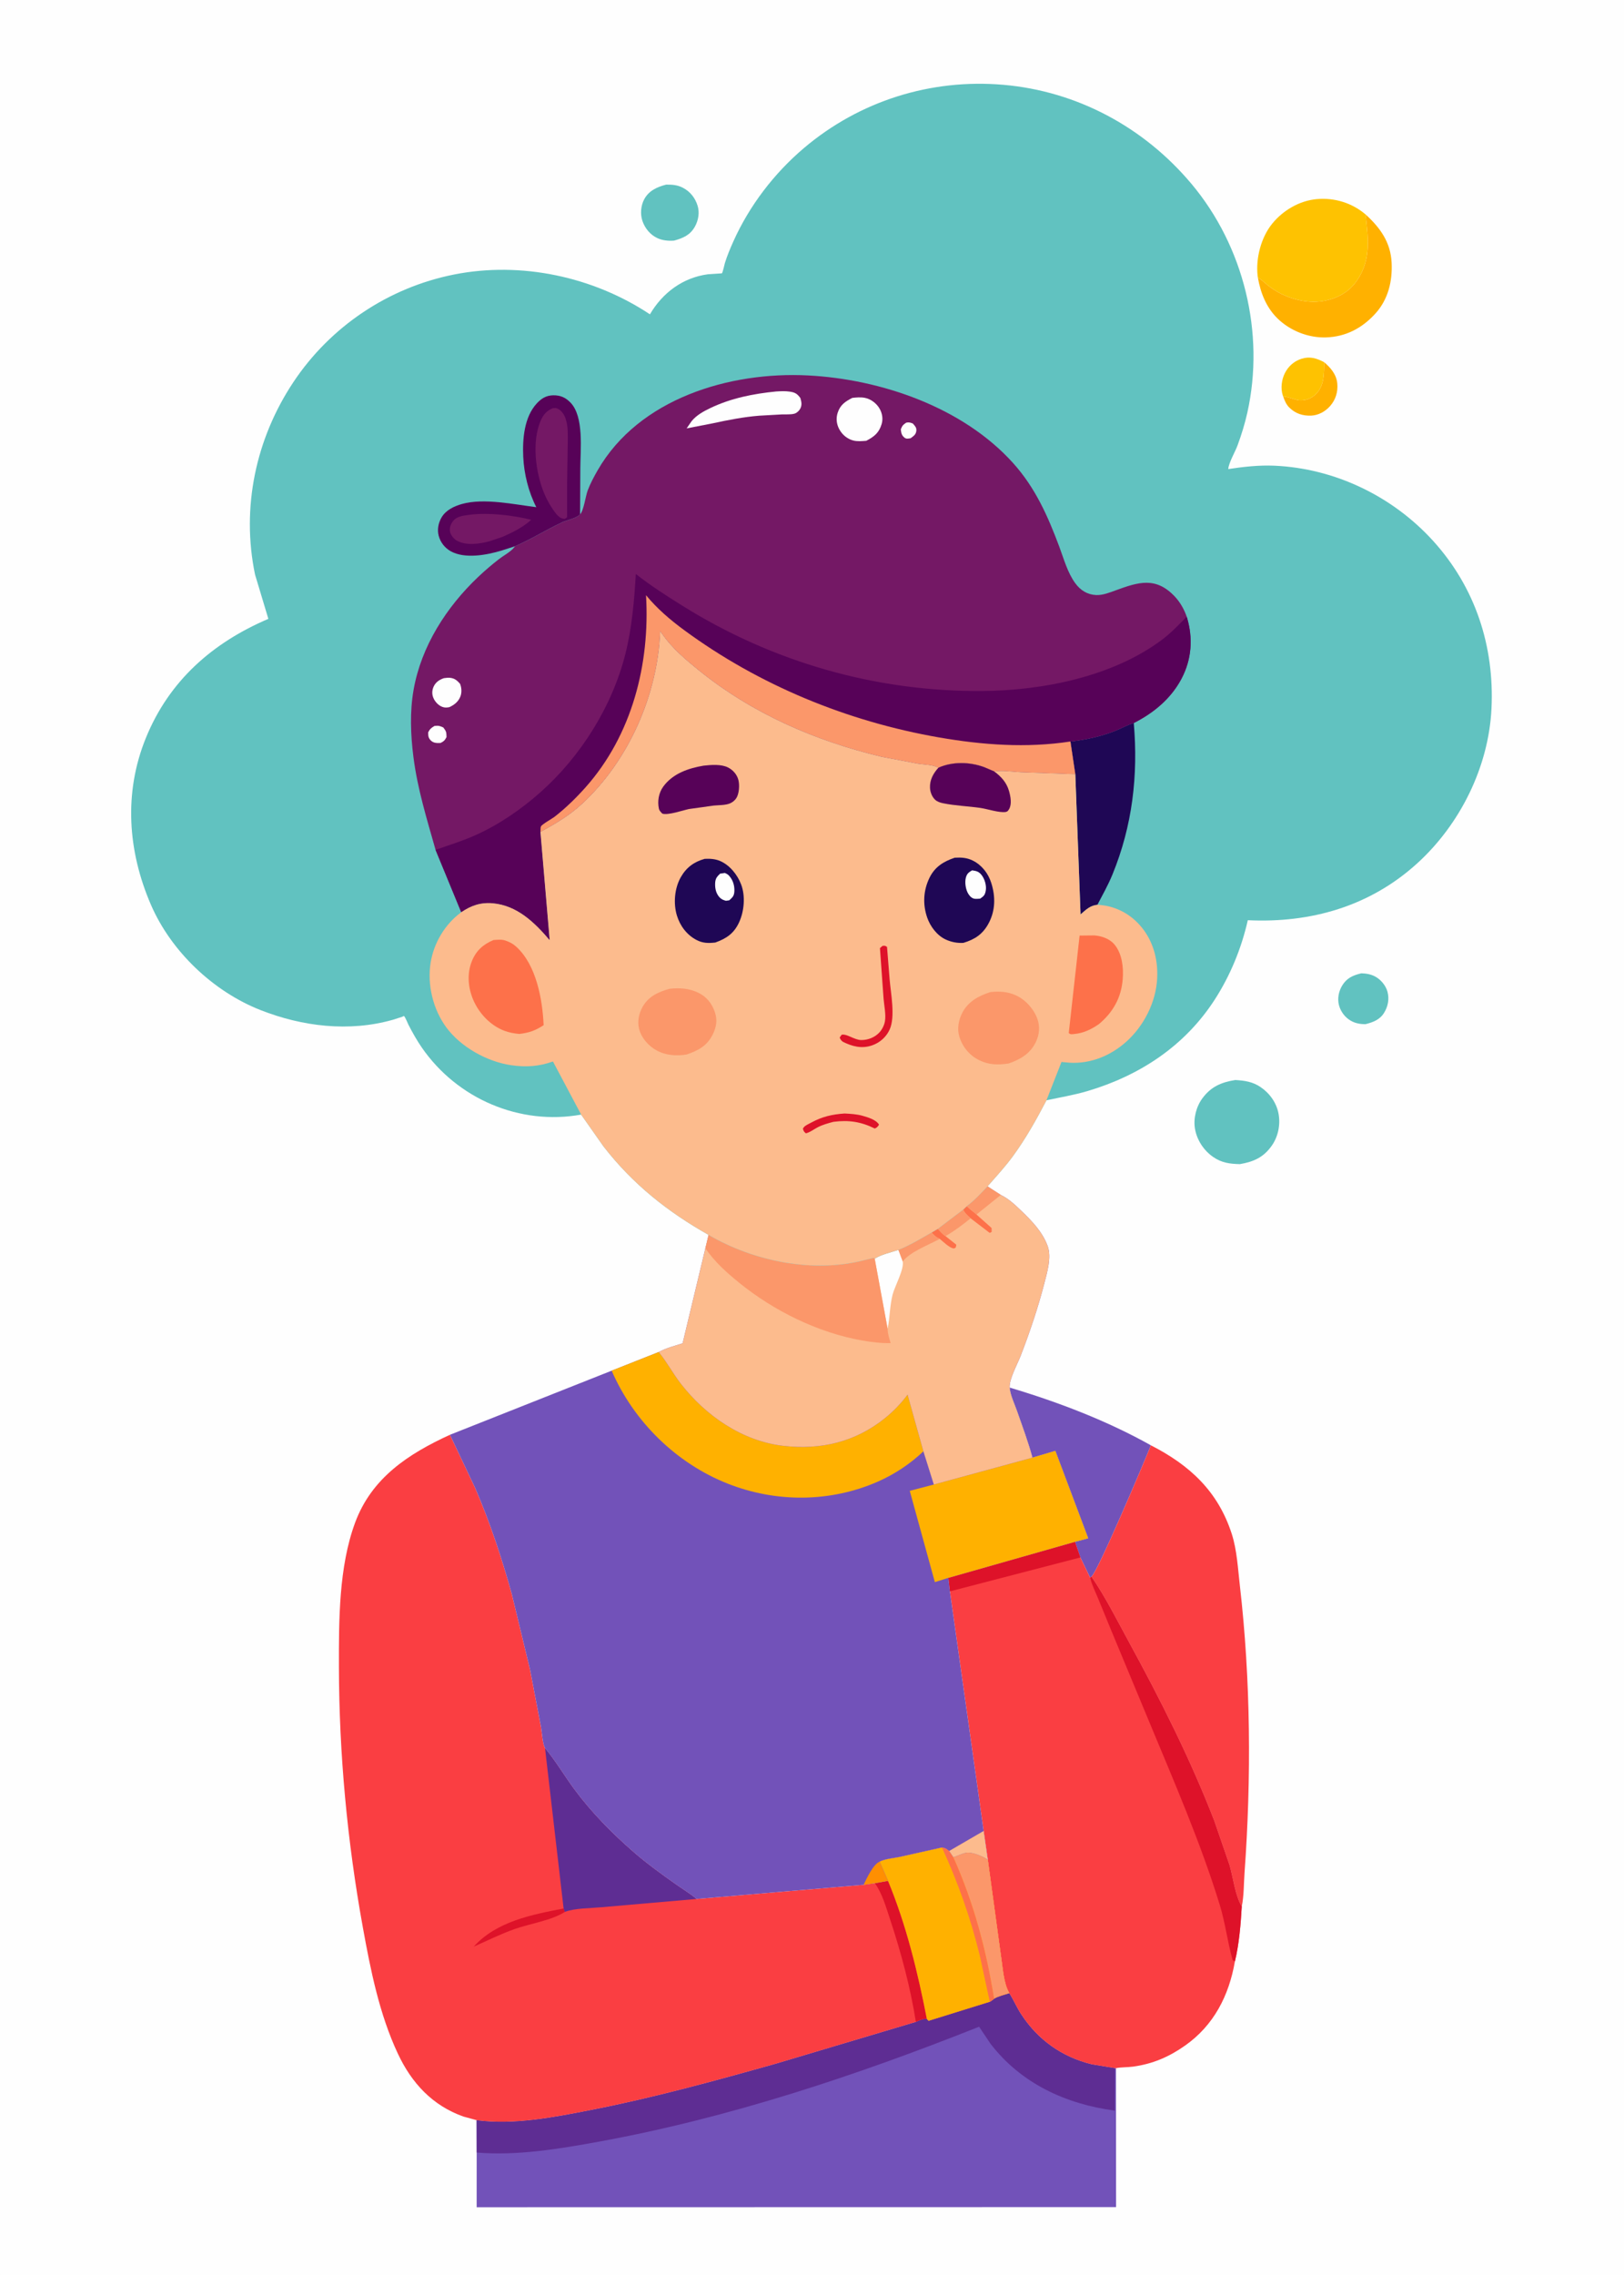 <svg version="1.1" xmlns="http://www.w3.org/2000/svg" style="display: block;" viewBox="0 0 1462 2048" width="1024" height="1434">
<path transform="translate(0,0)" fill="rgb(254,254,254)" d="M -0 -0 L 1462 0 L 1462 2048 L -0 2048 L -0 -0 z"/>
<path transform="translate(0,0)" fill="rgb(255,177,0)" d="M 1192.23 326.068 C 1198.14 331.154 1203.28 337.079 1204.03 345.246 C 1204.73 352.756 1202.58 359.818 1197.6 365.5 C 1193.33 370.373 1187.11 373.874 1180.58 374.147 C 1172.97 374.465 1166.41 372.346 1160.91 366.978 C 1158.01 364.152 1156.76 360.879 1155.38 357.165 C 1157.1 356.203 1166.43 360.112 1169.69 360.34 C 1175.12 360.721 1180.18 358.999 1184.21 355.312 C 1192.59 347.645 1191.94 336.377 1192.23 326.068 z"/>
<path transform="translate(0,0)" fill="rgb(254,194,1)" d="M 1155.38 357.165 L 1154.9 355.801 C 1152.89 349.515 1153.9 341.691 1156.84 335.878 C 1159.97 329.691 1165.17 325.077 1171.81 322.973 C 1179.42 320.564 1185.43 322.519 1192.23 326.068 C 1191.94 336.377 1192.59 347.645 1184.21 355.312 C 1180.18 358.999 1175.12 360.721 1169.69 360.34 C 1166.43 360.112 1157.1 356.203 1155.38 357.165 z"/>
<path transform="translate(0,0)" fill="rgb(97,194,192)" d="M 1225.61 876.203 C 1230.13 876.306 1234.53 877.058 1238.5 879.291 C 1243.5 882.101 1247.8 887.375 1249.27 892.947 C 1250.99 899.449 1249.68 906.061 1246.19 911.74 C 1242.37 917.972 1236.26 920.264 1229.52 921.957 C 1224.86 922.05 1220.26 921.232 1216.19 918.895 C 1210.97 915.898 1207 910.603 1205.52 904.778 C 1204.04 898.91 1205.29 892.438 1208.38 887.307 C 1212.55 880.41 1218.14 878.022 1225.61 876.203 z"/>
<path transform="translate(0,0)" fill="rgb(97,194,192)" d="M 599.578 166.21 C 605.012 166.15 609.689 166.442 614.61 168.961 C 621.266 172.368 625.802 178.123 627.988 185.227 C 629.886 191.395 628.707 198.206 625.66 203.812 C 621.433 211.591 614.992 214.328 606.867 216.595 C 601.772 217.006 596.301 216.516 591.648 214.306 C 585.196 211.241 580.554 205.523 578.272 198.822 C 576.206 192.757 576.854 185.075 579.889 179.421 C 584.104 171.57 591.428 168.385 599.578 166.21 z"/>
<path transform="translate(0,0)" fill="rgb(97,194,192)" d="M 1112.2 972.262 C 1120.64 972.763 1127.91 973.79 1135.07 978.693 C 1143.29 984.323 1149.37 992.872 1151.16 1002.74 C 1152.92 1012.48 1150.81 1023.09 1145.13 1031.23 C 1137.73 1041.86 1128.75 1045.83 1116.35 1047.98 C 1107.28 1047.76 1100.07 1046.87 1092.41 1041.64 C 1083.85 1035.79 1077.6 1026.35 1075.87 1016.09 C 1074.31 1006.87 1076.98 996.317 1082.5 988.806 C 1090.27 978.242 1099.6 974.255 1112.2 972.262 z"/>
<path transform="translate(0,0)" fill="rgb(255,177,0)" d="M 1229.49 193.02 C 1242.61 204.976 1252.02 217.973 1252.95 236.328 C 1253.81 253.135 1249.86 269.648 1238.25 282.385 C 1226.3 295.483 1211.71 303.135 1193.98 303.746 C 1178.09 304.293 1161.65 297.817 1150.27 286.737 C 1140.06 276.8 1134.97 263.718 1132.54 249.969 C 1135.7 251.612 1138.28 254.174 1141.01 256.436 C 1153.5 266.786 1171.98 273.125 1188.24 271.394 C 1200.21 270.121 1212.15 264.866 1219.71 255.266 C 1234.89 236.012 1232 215.443 1229.49 193.02 z"/>
<path transform="translate(0,0)" fill="rgb(254,194,1)" d="M 1132.54 249.969 L 1132.28 248.109 C 1130.54 232.426 1135.4 213.726 1145.41 201.376 C 1155.23 189.265 1170.14 180.547 1185.81 179.218 C 1201.78 177.863 1217.27 182.699 1229.49 193.02 C 1232 215.443 1234.89 236.012 1219.71 255.266 C 1212.15 264.866 1200.21 270.121 1188.24 271.394 C 1171.98 273.125 1153.5 266.786 1141.01 256.436 C 1138.28 254.174 1135.7 251.612 1132.54 249.969 z"/>
<path transform="translate(0,0)" fill="rgb(114,82,185)" d="M 908.969 1249.13 C 952.484 1262.1 996.521 1278.89 1036.19 1301.12 C 1030.47 1315.48 988.08 1415.56 982.643 1419.34 L 981.521 1420.38 L 972.686 1402.05 L 967.803 1387.98 L 979.736 1384.84 L 950.131 1306.09 L 929.526 1312.2 C 925.679 1298.03 920.469 1284.11 915.628 1270.25 C 913.326 1263.66 909.576 1256.09 908.969 1249.13 z"/>
<path transform="translate(0,0)" fill="rgb(250,62,66)" d="M 1036.19 1301.12 C 1071.28 1319.05 1096.7 1342.6 1109.05 1381 C 1113.67 1395.36 1114.57 1412.32 1116.29 1427.31 C 1126.09 1512.46 1126.7 1600.51 1120.51 1685.93 C 1119.8 1695.74 1120.03 1706.7 1118 1716.28 C 1112 1706.68 1110.25 1690.22 1106.99 1679.11 L 1093.19 1639.02 C 1071.84 1583.98 1045.11 1530.81 1016.82 1479.04 C 1005.9 1459.05 995.503 1438.15 982.643 1419.34 C 988.08 1415.56 1030.47 1315.48 1036.19 1301.12 z"/>
<path transform="translate(0,0)" fill="rgb(114,82,185)" d="M 908.67 1794.25 L 909.013 1794.8 C 912.717 1800.83 915.475 1807.33 919.362 1813.28 C 934.457 1836.41 956.189 1851.81 982.995 1858.36 L 1003.87 1861.77 L 1004.72 1861.83 L 1004.82 1986.9 L 429.015 1987.01 L 429.034 1937.77 L 428.969 1908.63 C 462.75 1913.1 498.657 1905.96 531.843 1899.48 C 588.004 1888.51 643.125 1873.34 698.185 1857.86 L 824.54 1820.17 C 827.873 1818.67 830.66 1817.32 834.406 1817.32 C 834.729 1817.96 835.509 1818.63 836 1819.17 L 891.096 1802.03 C 892.536 1801.38 893.776 1800.18 895.013 1799.21 C 898.816 1796.92 904.413 1795.7 908.67 1794.25 z"/>
<path transform="translate(0,0)" fill="rgb(94,45,147)" d="M 908.67 1794.25 L 909.013 1794.8 C 912.717 1800.83 915.475 1807.33 919.362 1813.28 C 934.457 1836.41 956.189 1851.81 982.995 1858.36 L 1003.87 1861.77 L 1003.74 1900.05 C 959.644 1894.22 919.121 1875.58 891.609 1839.64 L 881.489 1824.51 C 770.905 1868.47 656.248 1906.62 539 1927.99 C 503.31 1934.5 465.348 1940.84 429.034 1937.77 L 428.969 1908.63 C 462.75 1913.1 498.657 1905.96 531.843 1899.48 C 588.004 1888.51 643.125 1873.34 698.185 1857.86 L 824.54 1820.17 C 827.873 1818.67 830.66 1817.32 834.406 1817.32 C 834.729 1817.96 835.509 1818.63 836 1819.17 L 891.096 1802.03 C 892.536 1801.38 893.776 1800.18 895.013 1799.21 C 898.816 1796.92 904.413 1795.7 908.67 1794.25 z"/>
<path transform="translate(0,0)" fill="rgb(250,62,66)" d="M 853.8 1420.43 L 967.803 1387.98 L 972.686 1402.05 L 981.521 1420.38 L 982.643 1419.34 C 995.503 1438.15 1005.9 1459.05 1016.82 1479.04 C 1045.11 1530.81 1071.84 1583.98 1093.19 1639.02 L 1106.99 1679.11 C 1110.25 1690.22 1112 1706.68 1118 1716.28 C 1117.07 1732.22 1115.64 1750.18 1111.83 1765.72 C 1106.52 1796.44 1092.87 1823.23 1066.98 1841.47 C 1052.48 1851.69 1037.89 1857.97 1020.23 1860.42 C 1015.18 1861.12 1009.63 1860.82 1004.72 1861.83 L 1003.87 1861.77 L 982.995 1858.36 C 956.189 1851.81 934.457 1836.41 919.362 1813.28 C 915.475 1807.33 912.717 1800.83 909.013 1794.8 L 908.67 1794.25 C 903.398 1785.32 902.786 1771.05 901.168 1760.93 L 889.326 1674.29 L 885.568 1648.27 L 855.189 1432.59 L 853.8 1420.43 z"/>
<path transform="translate(0,0)" fill="rgb(222,18,41)" d="M 853.8 1420.43 L 967.803 1387.98 L 972.686 1402.05 L 855.189 1432.59 L 853.8 1420.43 z"/>
<path transform="translate(0,0)" fill="rgb(222,18,41)" d="M 981.521 1420.38 L 982.643 1419.34 C 995.503 1438.15 1005.9 1459.05 1016.82 1479.04 C 1045.11 1530.81 1071.84 1583.98 1093.19 1639.02 L 1106.99 1679.11 C 1110.25 1690.22 1112 1706.68 1118 1716.28 C 1117.07 1732.22 1115.64 1750.18 1111.83 1765.72 L 1109.77 1764.5 C 1105.15 1748.16 1103.23 1731.22 1098.19 1714.82 C 1080.91 1658.55 1057.02 1603.85 1034.47 1549.52 L 1000.67 1468.24 L 988.567 1438.78 C 986.138 1432.84 982.932 1426.65 981.521 1420.38 z"/>
<path transform="translate(0,0)" fill="rgb(250,62,66)" d="M 428.969 1908.63 L 417.122 1905.39 C 389.138 1895.47 370.463 1875.22 358.067 1848.77 C 341.333 1813.07 333.478 1773.45 326.484 1734.86 C 312.532 1657.87 305.133 1579.09 304.984 1500.84 C 304.904 1458.82 304.806 1410.65 319.534 1370.8 C 334.497 1330.31 367.623 1308.77 404.965 1291.63 L 427.481 1339.12 C 440.937 1370.09 451.639 1402.53 460.675 1435.04 L 477.089 1503 L 486.936 1554.56 C 487.82 1559.47 488.315 1569.55 490.576 1573.69 C 500.158 1585.27 508.001 1598.59 516.961 1610.73 C 532.228 1631.4 551.227 1650.7 570.633 1667.51 C 582.456 1677.75 595.197 1686.97 607.966 1695.98 C 614.279 1700.44 621.151 1704.58 627.072 1709.5 L 777.464 1696.74 L 787.612 1695.33 L 799.471 1693.24 L 791.874 1675.91 C 796.559 1673.39 804.683 1672.75 809.978 1671.65 L 848.046 1663.13 C 851.264 1663.55 852.007 1664.37 854.542 1666.29 L 858.307 1671.88 C 861.919 1670.84 865.444 1668.87 869 1668.03 C 874.731 1666.69 884.168 1670.81 888.825 1673.86 L 889.326 1674.29 L 901.168 1760.93 C 902.786 1771.05 903.398 1785.32 908.67 1794.25 C 904.413 1795.7 898.816 1796.92 895.013 1799.21 C 893.776 1800.18 892.536 1801.38 891.096 1802.03 L 836 1819.17 C 835.509 1818.63 834.729 1817.96 834.406 1817.32 C 830.66 1817.32 827.873 1818.67 824.54 1820.17 L 698.185 1857.86 C 643.125 1873.34 588.004 1888.51 531.843 1899.48 C 498.657 1905.96 462.75 1913.1 428.969 1908.63 z"/>
<path transform="translate(0,0)" fill="rgb(222,18,41)" d="M 507.319 1718.07 L 508.451 1721.16 C 495.961 1729.04 477.163 1731.62 463.093 1736.62 C 450.496 1741.1 438.578 1747.03 426.37 1752.42 C 446.88 1729.74 478.549 1723.63 507.319 1718.07 z"/>
<path transform="translate(0,0)" fill="rgb(222,18,41)" d="M 799.471 1693.24 C 815.912 1732.87 826.197 1775.31 834.406 1817.32 C 830.66 1817.32 827.873 1818.67 824.54 1820.17 C 819.634 1789.08 811.081 1757.25 801.167 1727.4 C 797.638 1716.77 794.18 1704.43 787.612 1695.33 L 799.471 1693.24 z"/>
<path transform="translate(0,0)" fill="rgb(94,45,147)" d="M 490.576 1573.69 C 500.158 1585.27 508.001 1598.59 516.961 1610.73 C 532.228 1631.4 551.227 1650.7 570.633 1667.51 C 582.456 1677.75 595.197 1686.97 607.966 1695.98 C 614.279 1700.44 621.151 1704.58 627.072 1709.5 L 541.225 1716.96 C 532.009 1717.81 516.903 1717.74 508.451 1721.16 L 507.319 1718.07 L 490.576 1573.69 z"/>
<path transform="translate(0,0)" fill="rgb(255,177,0)" d="M 848.046 1663.13 C 851.264 1663.55 852.007 1664.37 854.542 1666.29 L 858.307 1671.88 C 861.919 1670.84 865.444 1668.87 869 1668.03 C 874.731 1666.69 884.168 1670.81 888.825 1673.86 L 889.326 1674.29 L 901.168 1760.93 C 902.786 1771.05 903.398 1785.32 908.67 1794.25 C 904.413 1795.7 898.816 1796.92 895.013 1799.21 C 893.776 1800.18 892.536 1801.38 891.096 1802.03 L 836 1819.17 C 835.509 1818.63 834.729 1817.96 834.406 1817.32 C 826.197 1775.31 815.912 1732.87 799.471 1693.24 L 791.874 1675.91 C 796.559 1673.39 804.683 1672.75 809.978 1671.65 L 848.046 1663.13 z"/>
<path transform="translate(0,0)" fill="rgb(253,113,74)" d="M 848.046 1663.13 C 851.264 1663.55 852.007 1664.37 854.542 1666.29 L 858.307 1671.88 C 876.505 1712.39 888.05 1755.41 895.013 1799.21 C 893.776 1800.18 892.536 1801.38 891.096 1802.03 L 881.981 1760 C 873.624 1725.94 862.546 1695.01 848.046 1663.13 z"/>
<path transform="translate(0,0)" fill="rgb(251,151,106)" d="M 858.307 1671.88 C 861.919 1670.84 865.444 1668.87 869 1668.03 C 874.731 1666.69 884.168 1670.81 888.825 1673.86 L 889.326 1674.29 L 901.168 1760.93 C 902.786 1771.05 903.398 1785.32 908.67 1794.25 C 904.413 1795.7 898.816 1796.92 895.013 1799.21 C 888.05 1755.41 876.505 1712.39 858.307 1671.88 z"/>
<path transform="translate(0,0)" fill="rgb(114,82,185)" d="M 889.052 1068.01 L 901.03 1075.73 C 907.867 1078.99 913.861 1084.58 919.274 1089.81 C 928.953 1099.15 938.518 1108.86 943.211 1121.75 C 946.84 1131.72 942.834 1145.1 940.302 1154.95 C 934.561 1177.29 927.162 1199.13 918.858 1220.63 C 915.907 1228.27 908.546 1241.36 908.969 1249.13 C 909.576 1256.09 913.326 1263.66 915.628 1270.25 C 920.469 1284.11 925.679 1298.03 929.526 1312.2 L 950.131 1306.09 L 979.736 1384.84 L 967.803 1387.98 L 853.8 1420.43 L 855.189 1432.59 L 885.568 1648.27 L 889.326 1674.29 L 888.825 1673.86 C 884.168 1670.81 874.731 1666.69 869 1668.03 C 865.444 1668.87 861.919 1670.84 858.307 1671.88 L 854.542 1666.29 C 852.007 1664.37 851.264 1663.55 848.046 1663.13 L 809.978 1671.65 C 804.683 1672.75 796.559 1673.39 791.874 1675.91 L 799.471 1693.24 L 787.612 1695.33 L 777.464 1696.74 L 627.072 1709.5 C 621.151 1704.58 614.279 1700.44 607.966 1695.98 C 595.197 1686.97 582.456 1677.75 570.633 1667.51 C 551.227 1650.7 532.228 1631.4 516.961 1610.73 C 508.001 1598.59 500.158 1585.27 490.576 1573.69 C 488.315 1569.55 487.82 1559.47 486.936 1554.56 L 477.089 1503 L 460.675 1435.04 C 451.639 1402.53 440.937 1370.09 427.481 1339.12 L 404.965 1291.63 L 550.585 1233.92 L 592.927 1217.15 C 599.396 1213.56 607.429 1211.58 614.488 1209.28 L 634.974 1123.77 L 637.875 1111.7 C 678.454 1135.49 732.369 1146.42 778.424 1134.34 L 786.46 1132.41 L 787.463 1133.08 C 793.244 1129.33 802.102 1127.42 808.716 1125.21 C 819.192 1121.06 828.882 1115.08 838.673 1109.55 L 844.274 1106.24 L 867.202 1088.88 L 870.346 1085.83 C 877.291 1080.63 883.078 1074.27 889.052 1068.01 z"/>
<path transform="translate(0,0)" fill="rgb(255,143,1)" d="M 777.464 1696.74 C 780.238 1691.03 786.028 1678.37 791.874 1675.91 L 799.471 1693.24 L 787.612 1695.33 L 777.464 1696.74 z"/>
<path transform="translate(0,0)" fill="rgb(252,187,141)" d="M 885.568 1648.27 L 889.326 1674.29 L 888.825 1673.86 C 884.168 1670.81 874.731 1666.69 869 1668.03 C 865.444 1668.87 861.919 1670.84 858.307 1671.88 L 854.542 1666.29 L 885.568 1648.27 z"/>
<path transform="translate(0,0)" fill="rgb(255,177,0)" d="M 929.526 1312.2 L 950.131 1306.09 L 979.736 1384.84 L 967.803 1387.98 L 853.8 1420.43 L 841.63 1424.26 L 819.035 1342.09 L 840.708 1336.41 L 929.526 1312.2 z"/>
<path transform="translate(0,0)" fill="rgb(255,177,0)" d="M 592.927 1217.15 L 593.621 1218 C 600.606 1226.64 605.89 1236.65 612.74 1245.49 C 635.158 1274.41 668.239 1297.41 705.312 1301.6 C 738.939 1305.41 769.859 1298.23 796.571 1276.76 C 804.145 1270.67 811.267 1263.35 817.054 1255.52 L 831.311 1306.53 C 819.4 1317.89 805.227 1327.26 790.153 1333.86 C 747.301 1352.62 698.636 1352.74 655.296 1335.69 C 608.727 1317.36 570.452 1279.7 550.585 1233.92 L 592.927 1217.15 z"/>
<path transform="translate(0,0)" fill="rgb(252,187,141)" d="M 889.052 1068.01 L 901.03 1075.73 C 907.867 1078.99 913.861 1084.58 919.274 1089.81 C 928.953 1099.15 938.518 1108.86 943.211 1121.75 C 946.84 1131.72 942.834 1145.1 940.302 1154.95 C 934.561 1177.29 927.162 1199.13 918.858 1220.63 C 915.907 1228.27 908.546 1241.36 908.969 1249.13 C 909.576 1256.09 913.326 1263.66 915.628 1270.25 C 920.469 1284.11 925.679 1298.03 929.526 1312.2 L 840.708 1336.41 L 831.311 1306.53 L 817.054 1255.52 C 811.267 1263.35 804.145 1270.67 796.571 1276.76 C 769.859 1298.23 738.939 1305.41 705.312 1301.6 C 668.239 1297.41 635.158 1274.41 612.74 1245.49 C 605.89 1236.65 600.606 1226.64 593.621 1218 L 592.927 1217.15 C 599.396 1213.56 607.429 1211.58 614.488 1209.28 L 634.974 1123.77 L 637.875 1111.7 C 678.454 1135.49 732.369 1146.42 778.424 1134.34 L 786.46 1132.41 L 787.463 1133.08 C 793.244 1129.33 802.102 1127.42 808.716 1125.21 C 819.192 1121.06 828.882 1115.08 838.673 1109.55 L 844.274 1106.24 L 867.202 1088.88 L 870.346 1085.83 C 877.291 1080.63 883.078 1074.27 889.052 1068.01 z"/>
<path transform="translate(0,0)" fill="rgb(253,113,74)" d="M 844.274 1106.24 C 846.425 1108.45 848.571 1111.14 851.197 1112.75 L 860.95 1120.5 L 860.5 1122.94 C 859.476 1123.62 859.376 1124.04 858.096 1123.8 C 854.656 1123.17 848.854 1117.62 846.054 1115.26 L 845.421 1114.96 L 844.534 1114.51 C 842.126 1113.34 840.51 1111.44 838.673 1109.55 L 844.274 1106.24 z"/>
<path transform="translate(0,0)" fill="rgb(253,113,74)" d="M 870.346 1085.83 C 873.024 1088.36 875.547 1090.46 878.447 1092.64 L 879.134 1093.35 L 892.74 1105.5 L 892.801 1109 L 891 1109.89 L 873.829 1096.74 C 871.304 1094.37 868.438 1092.19 867.202 1088.88 L 870.346 1085.83 z"/>
<path transform="translate(0,0)" fill="rgb(251,151,106)" d="M 867.202 1088.88 C 868.438 1092.19 871.304 1094.37 873.829 1096.74 C 866.941 1102.38 858.979 1108.4 851.197 1112.75 C 848.571 1111.14 846.425 1108.45 844.274 1106.24 L 867.202 1088.88 z"/>
<path transform="translate(0,0)" fill="rgb(251,151,106)" d="M 808.716 1125.21 C 819.192 1121.06 828.882 1115.08 838.673 1109.55 C 840.51 1111.44 842.126 1113.34 844.534 1114.51 L 845.421 1114.96 L 846.054 1115.26 C 836.352 1120.63 819.258 1126.86 812.658 1135.69 L 808.716 1125.21 z"/>
<path transform="translate(0,0)" fill="rgb(251,151,106)" d="M 889.052 1068.01 L 901.03 1075.73 L 879.134 1093.35 L 878.447 1092.64 C 875.547 1090.46 873.024 1088.36 870.346 1085.83 C 877.291 1080.63 883.078 1074.27 889.052 1068.01 z"/>
<path transform="translate(0,0)" fill="rgb(254,254,254)" d="M 787.463 1133.08 C 793.244 1129.33 802.102 1127.42 808.716 1125.21 L 812.658 1135.69 C 814.179 1142.22 805.471 1158.23 803.646 1165.2 C 800.929 1175.58 801.248 1185.89 799.079 1196.12 L 787.463 1133.08 z"/>
<path transform="translate(0,0)" fill="rgb(251,151,106)" d="M 637.875 1111.7 C 678.454 1135.49 732.369 1146.42 778.424 1134.34 L 786.46 1132.41 L 787.463 1133.08 L 799.079 1196.12 C 799.1 1200.58 800.609 1204.84 801.808 1209.1 C 793.514 1209.33 784.453 1208.2 776.288 1206.76 C 736.339 1199.74 696.555 1180.09 665.144 1154.55 C 653.597 1145.16 643.521 1136.06 634.974 1123.77 L 637.875 1111.7 z"/>
<path transform="translate(0,0)" fill="rgb(97,194,192)" d="M 523.105 1003.39 C 467.921 1013.35 411.575 989.258 379.655 943.087 C 375.168 936.596 371.293 929.665 367.676 922.661 C 366.961 921.277 364.668 915.491 363.657 914.75 C 363.229 914.437 362.657 915.106 362.156 915.281 L 353.475 918.057 C 313.988 929.227 272.022 924.119 234.295 909.27 C 191.755 892.527 153.792 856.412 135.657 814.422 C 114.869 766.29 111.035 713.878 131.062 664.5 C 151.986 612.911 191.091 578.607 241.435 557.106 L 229.433 517.196 C 216.926 456.987 230.071 394.964 263.974 344 C 297.333 293.855 349.641 258.852 408.645 247.13 C 468.919 235.155 533.939 249.01 585.05 282.96 C 596.431 263.581 614.578 249.983 637.189 246.915 C 638.404 246.751 649.742 246.186 649.853 246.074 C 650.692 245.22 652.058 238.42 652.525 236.907 C 654.612 230.151 657.35 223.649 660.243 217.204 C 674.653 185.099 696.95 155.986 723.774 133.253 C 773.83 90.832 838.114 70.688 903.348 76.348 C 969.874 82.12 1030.01 114.612 1072.74 165.536 C 1119.93 221.777 1139.01 299.883 1123.03 371.5 C 1120.79 381.512 1117.77 391.278 1114.23 400.9 C 1112 406.954 1106.37 416.269 1105.84 422.281 C 1119.63 420.203 1133.53 418.607 1147.51 419.234 C 1201.86 421.671 1253.74 446.67 1290.23 486.808 C 1328.34 528.738 1345.6 581.777 1342.89 637.899 C 1340.35 690.406 1314.63 742.163 1275.9 777.314 C 1233.3 815.974 1180.1 831.117 1123.45 828.399 C 1117.76 853.617 1107.67 878.186 1093.66 899.902 C 1066.69 941.683 1026.06 968.333 978.843 982.279 C 966.78 985.842 954.405 987.871 942.127 990.525 C 933.071 1007.87 923.386 1025.19 911.784 1041 C 904.831 1050.47 896.788 1059.19 889.052 1068.01 C 883.078 1074.27 877.291 1080.63 870.346 1085.83 L 867.202 1088.88 L 844.274 1106.24 L 838.673 1109.55 C 828.882 1115.08 819.192 1121.06 808.716 1125.21 C 802.102 1127.42 793.244 1129.33 787.463 1133.08 L 786.46 1132.41 L 778.424 1134.34 C 732.369 1146.42 678.454 1135.49 637.875 1111.7 C 600.857 1090.81 569.47 1065.86 543.242 1032.03 L 523.105 1003.39 z"/>
<path transform="translate(0,0)" fill="rgb(31,7,85)" d="M 963.707 667.521 C 977.225 665.996 991.259 662.98 1003.92 657.959 C 1009.6 655.707 1014.87 652.587 1020.77 650.877 C 1024.81 697.981 1019.58 743.27 1001.56 787.279 C 997.728 796.624 992.691 805.6 987.994 814.534 C 981.477 815.139 977.528 819.098 972.837 823.225 L 968.114 696.96 L 963.707 667.521 z"/>
<path transform="translate(0,0)" fill="rgb(87,2,88)" d="M 463.489 491.759 L 451.403 495.643 C 438.029 499.679 418.379 503.363 405.61 496.216 C 400.306 493.248 396.37 488.181 394.831 482.306 C 393.389 476.801 394.509 470.847 397.314 465.966 C 401.208 459.188 408.738 455.663 415.954 453.656 C 435.619 448.184 462.743 454.102 482.73 456.579 C 475.696 442.872 471.648 426.506 470.959 411.137 C 470.242 395.143 471.798 375.416 483.205 363.119 C 487.363 358.637 491.735 355.965 497.985 355.866 C 504.378 355.764 509.066 357.828 513.5 362.404 C 525.875 375.176 522.4 404.931 522.367 421.5 L 522.151 462.933 C 519.151 466.642 510.6 468.049 506.091 470.15 C 491.744 476.837 477.933 485.605 463.489 491.759 z"/>
<path transform="translate(0,0)" fill="rgb(116,24,101)" d="M 423.213 463.339 C 440.193 461.296 461.63 463.845 478.152 467.93 C 470.393 474.992 461.694 479.077 452.248 483.339 L 441.045 487.115 C 431.806 489.664 419.153 491.625 410.522 486.301 C 408.088 484.8 405.531 481.356 405.016 478.5 C 404.441 475.317 405.516 472.174 407.362 469.6 C 411.06 464.441 417.433 464.177 423.213 463.339 z"/>
<path transform="translate(0,0)" fill="rgb(116,24,101)" d="M 497.542 367.5 C 499.395 367.344 500.307 367.068 502.02 367.926 C 505.375 369.605 507.801 373.057 508.985 376.556 L 509.366 377.766 C 511.469 384.296 511.066 391.588 511.061 398.382 L 510.477 433.709 L 510.439 465.64 L 508.5 467.1 C 504.522 466.741 503.933 465.791 501.087 463.201 C 496.373 457.258 492.551 450.763 489.668 443.747 C 482.096 425.32 478.491 397.609 486.674 378.689 C 488.994 373.326 492.056 369.712 497.542 367.5 z"/>
<path transform="translate(0,0)" fill="rgb(116,24,101)" d="M 522.151 462.933 C 525.38 460.012 527.131 446.474 528.977 441.596 C 531.356 435.312 534.623 429.175 537.977 423.348 C 575.215 358.654 656.984 334.374 727.357 337.974 C 793.308 341.348 867.019 366.751 912.125 416.896 C 932.045 439.04 943.352 464.475 953.673 492.107 C 957.756 503.039 961.156 515.666 968.139 525.124 C 972.792 531.424 978.881 535.292 986.816 535.675 C 992.717 535.96 998.894 533.495 1004.34 531.5 C 1024.88 523.977 1040.51 518.928 1057.55 536.836 C 1062.45 541.976 1066.14 548.487 1068.44 555.189 C 1074.31 574.119 1073 593.565 1063.63 611.184 C 1054.11 629.086 1038.6 641.847 1020.77 650.877 C 1014.87 652.587 1009.6 655.707 1003.92 657.959 C 991.259 662.98 977.225 665.996 963.707 667.521 L 968.114 696.96 L 919.06 695.18 C 911.2 694.766 902.903 693.346 895.084 694.441 L 886.197 690.652 C 873.243 685.823 857.505 685.42 844.842 691.123 C 839.692 688.344 832.149 688.442 826.358 687.517 L 793.647 681.299 C 733.481 666.859 677.169 642.373 628.815 603.269 C 617.536 594.147 605.369 583.863 597.009 572 L 594.28 568.258 C 592.186 625.131 566.065 684.611 524.178 723.444 C 512.412 734.352 500.385 741.263 486.462 748.973 L 494.782 846.387 C 481.234 830.479 465.454 815.072 443.454 813.161 C 432.621 812.22 424.036 815.175 415.156 821.22 L 392.017 765.085 C 384.136 737.162 375.774 710.417 372.076 681.473 C 369.54 661.615 368.75 640.703 372.234 620.916 C 379.143 581.679 401.848 546.395 430.448 519.306 C 436.395 513.673 442.724 508.269 449.2 503.255 C 453.066 500.262 460.203 496.41 462.948 492.558 L 463.489 491.759 C 477.933 485.605 491.744 476.837 506.091 470.15 C 510.6 468.049 519.151 466.642 522.151 462.933 z"/>
<path transform="translate(0,0)" fill="rgb(254,254,254)" d="M 815.825 380.5 C 818.303 380.001 819.493 380.342 821.817 381.274 C 823.678 383.456 825.334 384.855 824.932 388 C 824.499 391.389 822.327 392.572 819.863 394.5 C 817.733 394.801 815.893 395.422 814.075 393.82 C 811.491 391.542 811.383 389.687 810.961 386.5 C 812.399 383.067 812.771 382.637 815.825 380.5 z"/>
<path transform="translate(0,0)" fill="rgb(254,254,254)" d="M 391.081 653.5 C 394.804 653.141 395.575 653.38 399.008 654.922 C 401.715 658.496 401.735 658.99 401.892 663.5 C 400.464 666.361 399.378 667.441 396.5 668.837 C 393.253 669.013 390.06 668.997 387.649 666.5 C 385.37 664.14 385.376 662.243 385.38 659.234 C 386.896 656.305 388.22 655.115 391.081 653.5 z"/>
<path transform="translate(0,0)" fill="rgb(254,254,254)" d="M 399.51 610.5 C 401.25 610.285 403.238 609.988 405 610.175 C 409.212 610.623 411.335 612.516 414.013 615.5 C 415.455 618.906 415.76 623.326 414.425 626.852 C 412.61 631.646 408.966 634.467 404.5 636.586 C 402.265 637.033 400.373 637.185 398.181 636.395 C 394.431 635.043 391.185 631.414 389.824 627.72 C 388.6 624.399 388.893 620.845 390.476 617.695 C 392.416 613.833 395.576 611.89 399.51 610.5 z"/>
<path transform="translate(0,0)" fill="rgb(254,254,254)" d="M 767.251 358.21 C 770.742 357.74 774.924 357.467 778.392 358.109 C 783.856 359.12 788.965 362.939 791.766 367.71 C 794.231 371.909 795.12 376.936 793.746 381.64 C 791.427 389.586 786.994 393.113 779.866 396.816 C 776.034 397.124 771.817 397.539 768.072 396.535 C 762.627 395.075 758.192 391.302 755.539 386.375 C 753.039 381.732 752.486 376.533 754.14 371.5 C 756.471 364.409 760.959 361.45 767.251 358.21 z"/>
<path transform="translate(0,0)" fill="rgb(254,254,254)" d="M 698.672 352.425 C 702.722 352.187 706.752 351.958 710.784 352.533 C 715.66 353.228 717.515 354.307 720.5 358.249 C 721.522 361.793 722.216 364.691 720.288 368.148 C 719.297 369.924 717.178 371.838 715.181 372.396 C 711.815 373.336 707.513 372.943 703.98 373.069 L 683.5 374.216 C 669.546 375.332 655.445 378.068 641.784 381.05 L 618.105 385.645 L 622.583 379.142 C 626.936 373.767 633.537 370.16 639.695 367.23 C 658.272 358.391 678.327 354.425 698.672 352.425 z"/>
<path transform="translate(0,0)" fill="rgb(87,2,88)" d="M 392.017 765.085 C 404.071 760.749 416.226 757.113 427.94 751.854 C 449.205 742.307 468.971 728.704 486.401 713.237 C 522.829 680.912 551.13 635.805 563.004 588.456 C 568.854 565.128 570.947 540.657 572.344 516.693 C 585.81 527.361 599.786 536.234 614.337 545.326 C 695.271 595.892 787.944 622.612 883.466 622.073 C 938.117 621.765 1001.28 609.392 1045.96 576.094 C 1054.09 570.033 1061.32 562.391 1068.44 555.189 C 1074.31 574.119 1073 593.565 1063.63 611.184 C 1054.11 629.086 1038.6 641.847 1020.77 650.877 C 1014.87 652.587 1009.6 655.707 1003.92 657.959 C 991.259 662.98 977.225 665.996 963.707 667.521 L 968.114 696.96 L 919.06 695.18 C 911.2 694.766 902.903 693.346 895.084 694.441 L 886.197 690.652 C 873.243 685.823 857.505 685.42 844.842 691.123 C 839.692 688.344 832.149 688.442 826.358 687.517 L 793.647 681.299 C 733.481 666.859 677.169 642.373 628.815 603.269 C 617.536 594.147 605.369 583.863 597.009 572 L 594.28 568.258 C 592.186 625.131 566.065 684.611 524.178 723.444 C 512.412 734.352 500.385 741.263 486.462 748.973 L 494.782 846.387 C 481.234 830.479 465.454 815.072 443.454 813.161 C 432.621 812.22 424.036 815.175 415.156 821.22 L 392.017 765.085 z"/>
<path transform="translate(0,0)" fill="rgb(251,151,106)" d="M 486.462 748.973 C 486.595 747.878 486.456 744.802 486.879 744 C 487.97 741.931 496.971 737.001 499.21 735.258 C 509.206 727.478 518.578 718.326 526.994 708.873 C 568.987 661.709 585.193 597.767 581.54 535.832 C 591.545 547.953 603.173 557.904 615.793 567.192 C 683.214 616.808 762.844 649.484 845.179 663.814 C 884.376 670.637 924.174 673.582 963.707 667.521 L 968.114 696.96 L 919.06 695.18 C 911.2 694.766 902.903 693.346 895.084 694.441 L 886.197 690.652 C 873.243 685.823 857.505 685.42 844.842 691.123 C 839.692 688.344 832.149 688.442 826.358 687.517 L 793.647 681.299 C 733.481 666.859 677.169 642.373 628.815 603.269 C 617.536 594.147 605.369 583.863 597.009 572 L 594.28 568.258 C 592.186 625.131 566.065 684.611 524.178 723.444 C 512.412 734.352 500.385 741.263 486.462 748.973 z"/>
<path transform="translate(0,0)" fill="rgb(252,187,141)" d="M 486.462 748.973 C 500.385 741.263 512.412 734.352 524.178 723.444 C 566.065 684.611 592.186 625.131 594.28 568.258 L 597.009 572 C 605.369 583.863 617.536 594.147 628.815 603.269 C 677.169 642.373 733.481 666.859 793.647 681.299 L 826.358 687.517 C 832.149 688.442 839.692 688.344 844.842 691.123 C 857.505 685.42 873.243 685.823 886.197 690.652 L 895.084 694.441 C 902.903 693.346 911.2 694.766 919.06 695.18 L 968.114 696.96 L 972.837 823.225 C 977.528 819.098 981.477 815.139 987.994 814.534 C 1002.52 815.13 1015.73 821.462 1025.58 832.167 C 1037.83 845.474 1042.72 862.949 1041.84 880.72 C 1040.78 902.063 1029.97 923.446 1014.17 937.648 C 1000.09 950.307 982.083 957.797 962.982 956.688 L 955.668 956.018 L 942.127 990.525 C 933.071 1007.87 923.386 1025.19 911.784 1041 C 904.831 1050.47 896.788 1059.19 889.052 1068.01 C 883.078 1074.27 877.291 1080.63 870.346 1085.83 L 867.202 1088.88 L 844.274 1106.24 L 838.673 1109.55 C 828.882 1115.08 819.192 1121.06 808.716 1125.21 C 802.102 1127.42 793.244 1129.33 787.463 1133.08 L 786.46 1132.41 L 778.424 1134.34 C 732.369 1146.42 678.454 1135.49 637.875 1111.7 C 600.857 1090.81 569.47 1065.86 543.242 1032.03 L 523.105 1003.39 L 497.721 955.595 C 484.97 960.1 473.347 960.852 460.042 958.921 C 438.37 955.775 414.611 942.522 401.616 924.806 C 389.721 908.59 384.362 886.464 387.571 866.566 C 390.444 848.754 400.627 831.792 415.156 821.22 C 424.036 815.175 432.621 812.22 443.454 813.161 C 465.454 815.072 481.234 830.479 494.782 846.387 L 486.462 748.973 z"/>
<path transform="translate(0,0)" fill="rgb(222,18,41)" d="M 760.32 1002.4 C 765.738 1002.69 771.401 1002.98 776.638 1004.49 C 781.342 1005.84 788.908 1008.03 791.351 1012.5 C 789.973 1014.43 789.758 1014.99 787.5 1015.92 C 775.149 1009.76 763.915 1008.12 750.263 1009.91 C 745.425 1011.19 740.457 1012.54 736 1014.88 C 732.46 1016.73 729.425 1019.27 725.5 1020.26 C 723.57 1018.61 723.473 1018.45 722.82 1016 L 723.792 1014.59 C 725.407 1012.89 728.291 1011.68 730.388 1010.54 C 740.289 1005.17 749.194 1003.17 760.32 1002.4 z"/>
<path transform="translate(0,0)" fill="rgb(222,18,41)" d="M 794.532 851.5 C 796.706 851.307 796.751 851.244 798.56 852.438 L 800.912 881.812 C 801.975 894.344 806.143 915.218 800.955 926.755 C 797.922 933.498 792.147 938.638 785.162 941.064 C 775.811 944.311 767.171 942.072 758.637 937.753 C 757.179 936.529 756.627 935.775 755.936 934 L 757.715 931.5 C 762.236 930.41 769.235 936.227 775.296 936.276 C 781.303 936.324 787.389 934.003 791.563 929.583 C 794.066 926.933 796.03 923.043 796.672 919.465 C 797.746 913.475 795.95 905.161 795.455 899.047 L 792.188 853.5 L 794.532 851.5 z"/>
<path transform="translate(0,0)" fill="rgb(87,2,88)" d="M 633.315 689.276 C 640.1 688.522 649.296 687.749 655.5 690.958 C 659.926 693.248 663.346 697.139 664.679 701.999 C 665.923 706.535 665.428 714.409 662.91 718.414 C 661.618 720.47 659.37 722.321 657.125 723.246 C 652.942 724.969 647.139 724.758 642.652 725.183 L 620.18 728.305 C 614.428 729.552 601.769 734.01 596.301 732.5 C 595.003 731.217 593.553 729.857 593.147 728.011 C 591.66 721.247 592.971 713.78 597.001 708.195 C 605.502 696.417 619.6 691.596 633.315 689.276 z"/>
<path transform="translate(0,0)" fill="rgb(87,2,88)" d="M 844.842 691.123 C 857.505 685.42 873.243 685.823 886.197 690.652 L 895.084 694.441 C 901.387 699.155 906.183 704.328 908.405 712.06 C 909.793 716.891 911.168 723.957 908.426 728.477 C 907.618 729.809 907 730.734 905.376 730.967 C 899.43 731.818 889.086 728.26 882.696 727.328 C 871.591 725.707 859.948 725.375 849 723.101 C 846.565 722.595 843.901 721.768 842.02 720.076 C 839.1 717.45 837.437 713.104 837.265 709.249 C 836.948 702.109 840.19 696.225 844.842 691.123 z"/>
<path transform="translate(0,0)" fill="rgb(253,113,74)" d="M 971.982 842.233 L 985.168 842.091 C 991.809 842.54 999.072 845.08 1003.42 850.324 C 1010.34 858.672 1011.64 871.103 1010.81 881.508 C 1009.49 898.119 1002.16 911.17 989.536 921.793 C 982.751 926.572 975.517 930.067 967.166 930.83 C 964.99 931.028 963.964 931.468 962.212 930 L 971.982 842.233 z"/>
<path transform="translate(0,0)" fill="rgb(251,151,106)" d="M 602.808 890.107 C 611.998 889.18 620.104 889.648 628.56 893.657 C 635.875 897.125 640.76 903.197 643.406 910.785 C 645.956 918.095 645 924.463 641.609 931.264 C 636.486 941.539 628.601 945.698 618.148 949.279 C 609.05 950.818 599.16 950.126 590.987 945.572 C 583.623 941.47 577.436 934.511 575.29 926.25 C 573.563 919.603 575.134 912.258 578.445 906.397 C 583.844 896.838 592.72 892.942 602.808 890.107 z"/>
<path transform="translate(0,0)" fill="rgb(31,7,85)" d="M 634.408 773.154 C 639.01 772.917 643.838 773.209 648.134 775.035 C 656.858 778.744 663.765 787.343 667.119 796.026 C 671.169 806.512 670.001 820.3 665.29 830.426 C 660.66 840.378 653.919 844.886 643.905 848.488 C 637.683 849.168 632.721 849.159 627.041 846.211 C 618.303 841.675 612.198 833.547 609.342 824.179 C 606.034 813.328 607.197 799.654 612.816 789.724 C 617.779 780.953 624.811 775.779 634.408 773.154 z"/>
<path transform="translate(0,0)" fill="rgb(254,254,254)" d="M 648.209 786.5 L 652.5 785.865 C 653.986 786.523 655.16 787.067 656.275 788.289 C 659.793 792.144 661.299 797.094 661.092 802.232 C 660.92 806.526 659.454 807.801 656.5 810.474 L 653.5 810.906 C 651.266 810.296 649.443 809.621 647.823 807.885 C 644.644 804.48 643.641 800.076 643.765 795.557 C 643.888 791.052 645.17 789.465 648.209 786.5 z"/>
<path transform="translate(0,0)" fill="rgb(251,151,106)" d="M 891.694 893.091 C 899.668 892.251 907.183 892.649 914.565 896.004 C 923.234 899.943 930.766 908.307 933.979 917.27 C 936.467 924.208 935.751 931.435 932.586 938.05 C 927.549 948.577 918.569 953.754 907.958 957.406 C 898.497 958.799 890.142 958.67 881.47 954.374 C 872.744 950.052 866.262 942.159 863.56 932.781 C 861.539 925.77 863.054 918.018 866.375 911.689 C 871.742 901.457 881.108 896.442 891.694 893.091 z"/>
<path transform="translate(0,0)" fill="rgb(31,7,85)" d="M 859.492 772.139 C 865.374 771.817 870.393 772.04 875.769 774.7 C 883.957 778.751 889.675 786.208 892.425 794.816 C 896.337 807.06 896.207 819.758 890.049 831.217 C 884.806 840.973 877.726 845.65 867.335 848.792 C 861.882 849.135 856.454 848.091 851.473 845.801 C 843.595 842.181 837.537 834.086 834.737 826.051 C 830.571 814.095 831.267 801.423 836.869 790.068 C 841.693 780.291 849.469 775.537 859.492 772.139 z"/>
<path transform="translate(0,0)" fill="rgb(254,254,254)" d="M 875.153 783.5 C 878.806 784.056 880.972 784.399 883.5 787.449 C 886.546 791.124 888.393 797.443 887.413 802.16 C 886.606 806.042 885.53 806.761 882.5 808.965 C 880.866 809.107 879.135 809.285 877.5 809.095 C 874.942 808.799 873.042 806.712 871.749 804.647 C 869.387 800.875 868.409 794.362 869.562 790.059 C 870.542 786.399 872.132 785.337 875.153 783.5 z"/>
<path transform="translate(0,0)" fill="rgb(253,113,74)" d="M 444.186 846.228 C 447.512 846.045 451.348 845.535 454.554 846.585 L 455.5 846.926 C 459.195 848.223 462.015 849.81 464.878 852.445 C 482.789 868.925 488.291 899.696 489.336 922.897 C 481.588 927.842 476.592 929.663 467.473 930.775 C 462.792 930.35 458.422 929.605 454 927.945 C 441.463 923.24 431.214 912.354 425.976 900.193 C 421.252 889.226 420.177 876.438 424.718 865.225 C 428.577 855.697 434.854 850.18 444.186 846.228 z"/>
</svg>